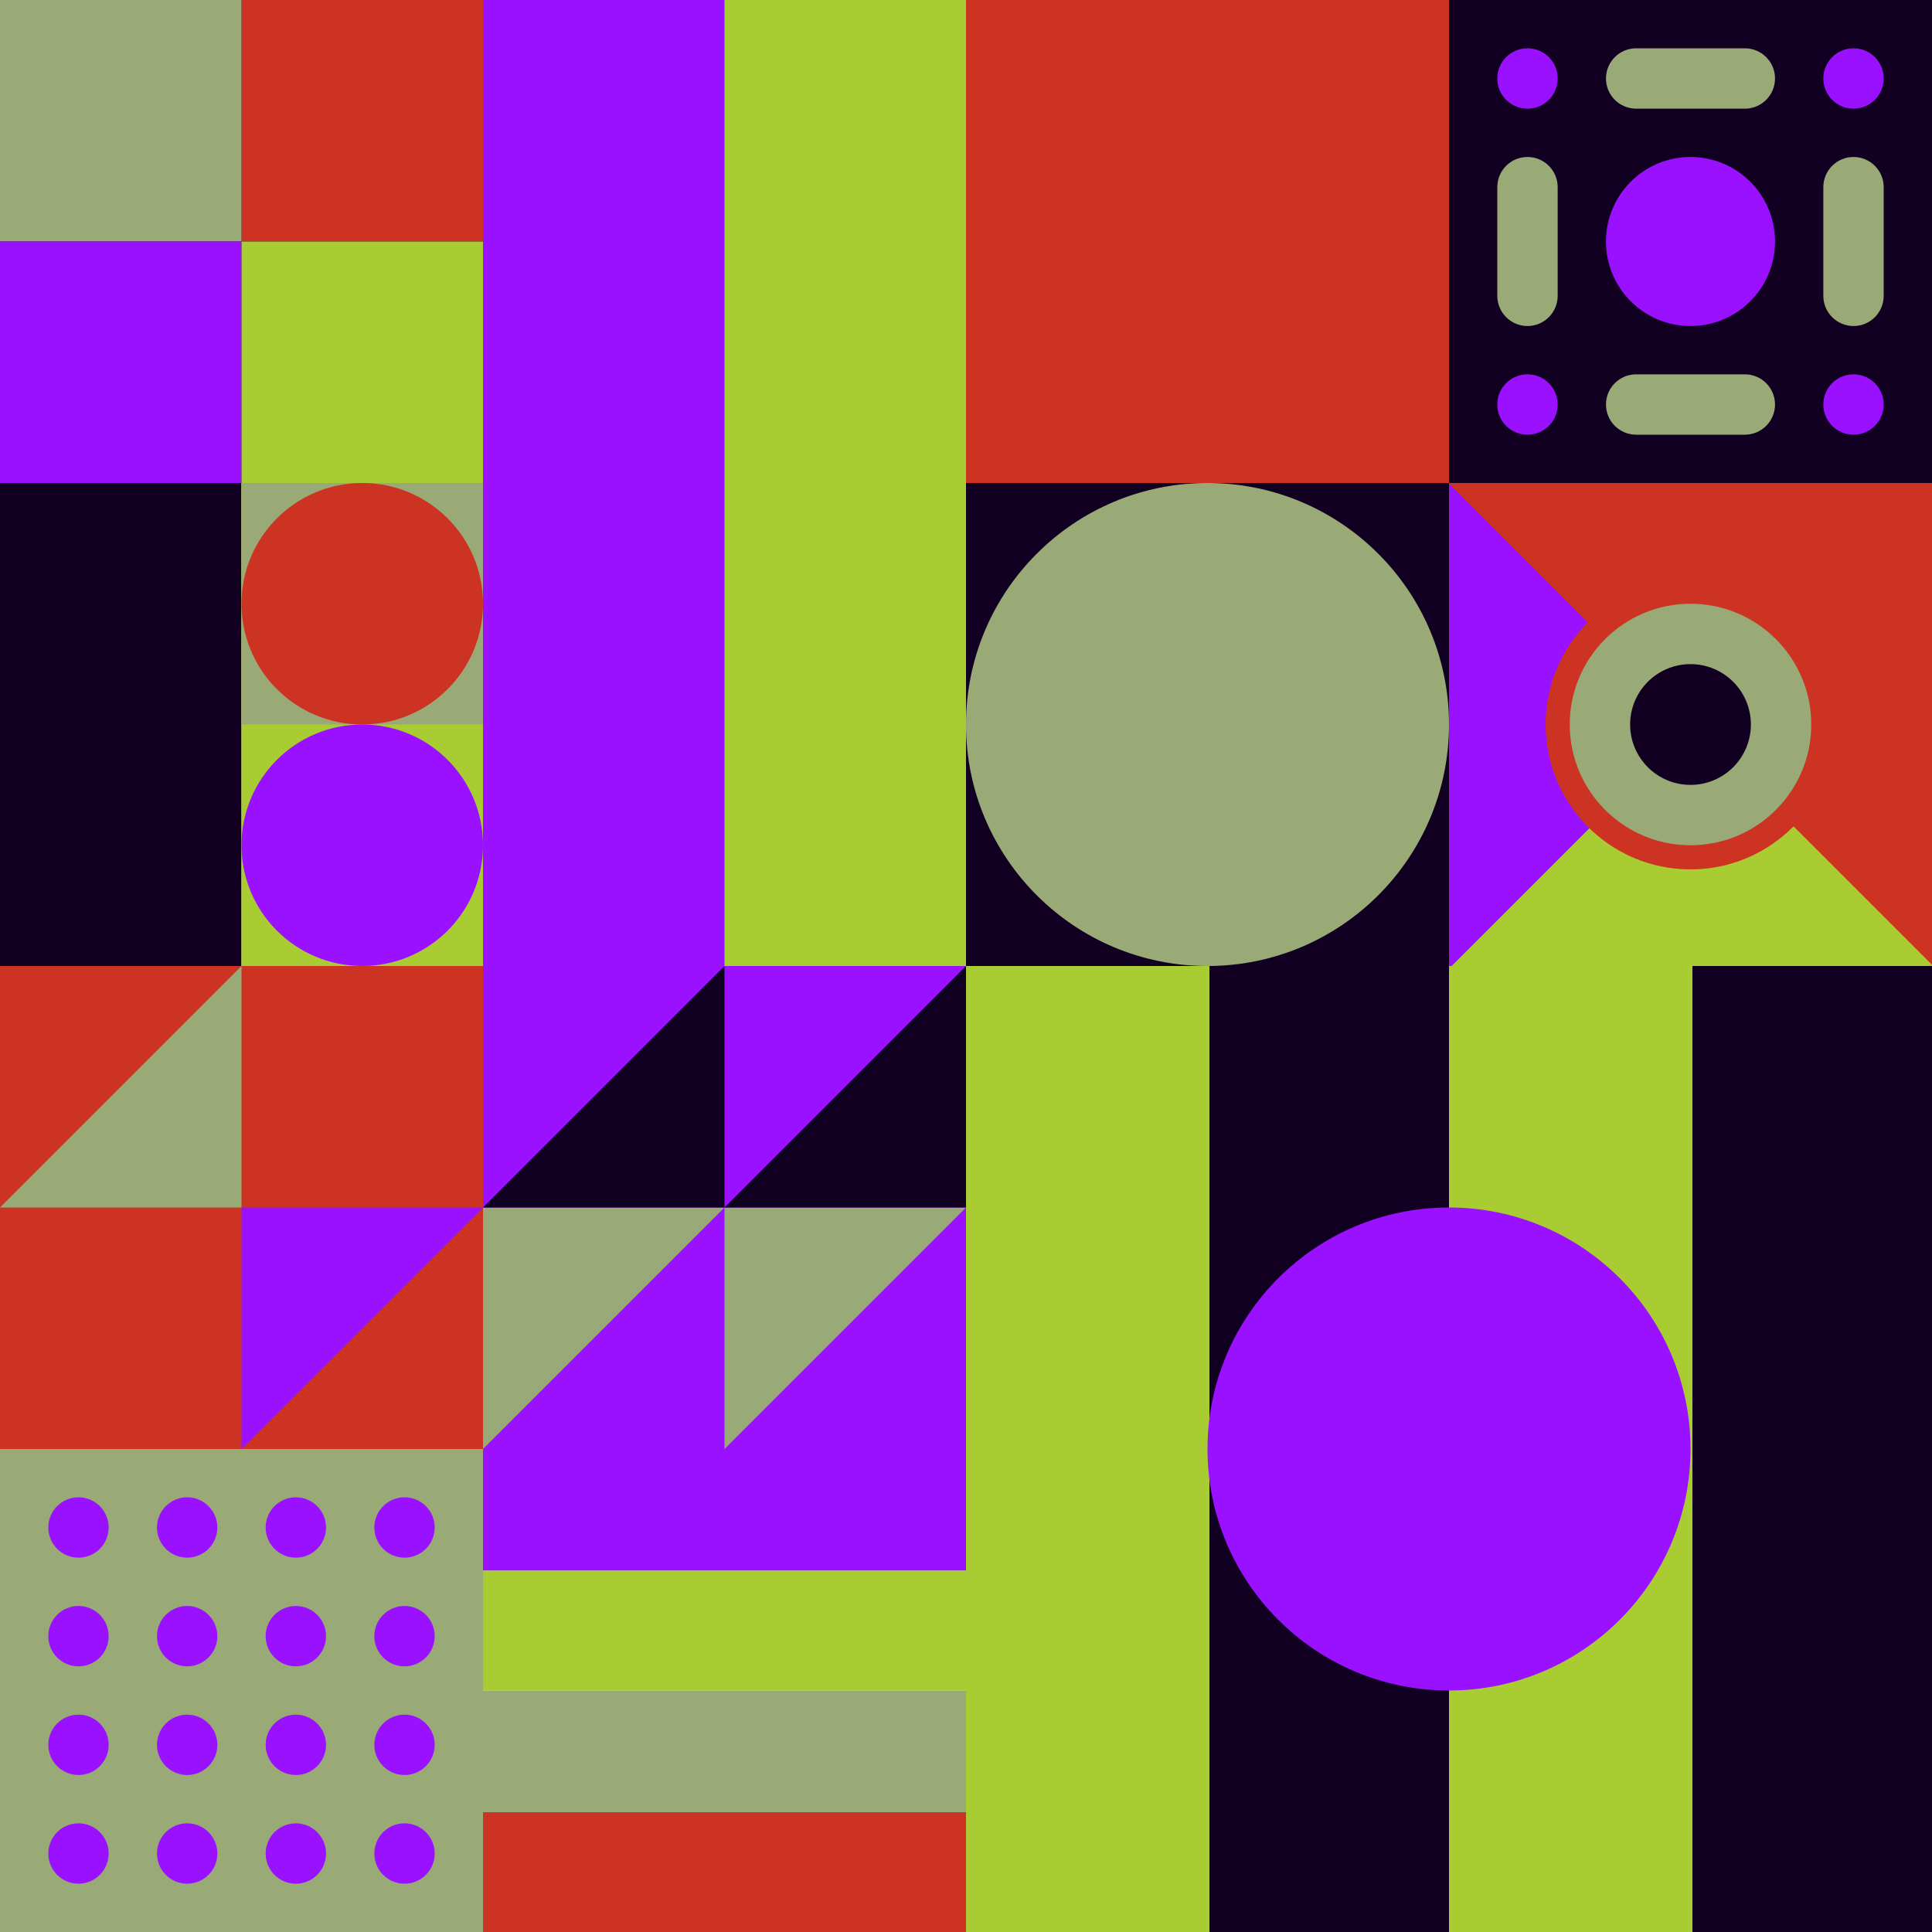 <svg id="geo" xmlns="http://www.w3.org/2000/svg" width="1280" height="1280" viewBox="0 0 1280 1280" fill="none" style="width:640px;height:640px"><g class="svg-image"><g class="block-0" transform="translate(0,0), scale(1), rotate(0, 160, 160)" height="320" width="320" clip-path="url(#trim)"><rect width="320" height="320" fill="#aacc33"/><rect y="320" width="320" height="320" transform="rotate(-90 0 320)" fill="#110022"/><rect x="160" y="160" width="160" height="160" transform="rotate(-90 160 160)" fill="#cc3322"/><rect y="160" width="160" height="160" transform="rotate(-90 0 160)" fill="#99aa77"/><rect width="160" height="160" transform="matrix(0 -1 -1 0 160 320)" fill="#9911ff"/><rect width="160" height="160" transform="matrix(0 -1 -1 0 320 320)" fill="#aacc33"/></g><g class="block-1" transform="translate(320,0), scale(2), rotate(0, 160, 160)" height="640" width="640" clip-path="url(#trim)"><style>@keyframes geo-a0_t{0%,13.636%{transform:translate(240px,240px);animation-timing-function:ease-in-out}50%,63.636%{transform:translate(240px,80px);animation-timing-function:ease-in-out}to{transform:translate(240px,240px)}}</style><rect width="320" height="320" fill="#cc3322"/><rect width="80" height="320" fill="#9911ff"/><rect x="80" width="80" height="320" fill="#aacc33"/><rect x="160" y="160" width="160" height="160" fill="#110022"/><circle fill="#99aa77" transform="translate(240 240)" style="animation:2.2s ease-in-out infinite both geo-a0_t" r="80"/></g><g class="block-2" transform="translate(960,0), scale(1), rotate(0, 160, 160)" height="320" width="320" clip-path="url(#trim)"><rect width="320" height="320" fill="#110022"/><circle cx="268" cy="52" r="20" fill="#9911ff"/><circle cx="52" cy="52" r="20" fill="#9911ff"/><circle cx="268" cy="268" r="20" fill="#9911ff"/><circle cx="52" cy="268" r="20" fill="#9911ff"/><circle cx="160" cy="160" r="56" fill="#9911ff"/><path d="M248 124c0-11.046 8.954-20 20-20s20 8.954 20 20v72c0 11.046-8.954 20-20 20s-20-8.954-20-20v-72ZM32 124c0-11.046 8.954-20 20-20s20 8.954 20 20v72c0 11.046-8.954 20-20 20s-20-8.954-20-20v-72ZM124 72c-11.046 0-20-8.954-20-20s8.954-20 20-20h72c11.046 0 20 8.954 20 20s-8.954 20-20 20h-72ZM124 288c-11.046 0-20-8.954-20-20s8.954-20 20-20h72c11.046 0 20 8.954 20 20s-8.954 20-20 20h-72Z" fill="#99aa77"/></g><g class="block-3" transform="translate(0,320), scale(1), rotate(0, 160, 160)" height="320" width="320" clip-path="url(#trim)"><rect width="320" height="320" fill="white"/><rect y="320" width="320" height="160" transform="rotate(-90 0 320)" fill="#110022"/><rect x="160" y="320" width="320" height="160" transform="rotate(-90 160 320)" fill="#aacc33"/><path d="M160 160V0H320V160H160Z" fill="#99aa77"/><circle cx="240" cy="80" r="80" fill="#cc3322"/><circle cx="240" cy="240" r="80" fill="#9911ff"/></g><g class="block-4" transform="translate(960,320), scale(1), rotate(0, 160, 160)" height="320" width="320" clip-path="url(#trim)"><rect width="320" height="320" fill="#cc3322"/><g transform="translate(82,557.7) rotate(90) translate(-377.7,-377.7)"><rect width="612.4" height="456" fill="#9911ff" transform="translate(270,491.5) rotate(45) translate(-340.4,-160)"/><rect width="612.4" height="456" fill="#aacc33" transform="translate(430.5,329.8) rotate(45) translate(-340.4,-160)"/></g><ellipse cx="160" cy="160" fill="#99aa77" stroke="#cc3322" stroke-width="16" rx="88" ry="88"/><ellipse cx="160" cy="160" fill="#110022" rx="40" ry="40"/></g><g class="block-5" transform="translate(0,640), scale(1), rotate(0, 160, 160)" height="320" width="320" clip-path="url(#trim)"><rect width="320" height="320" fill="#99aa77"/><rect width="320" height="320" fill="#cc3322"/><path d="M160 320V160H320L160 320Z" fill="#9911ff"/><path d="M160 0V160H0L160 0Z" fill="#99aa77"/></g><g class="block-6" transform="translate(320,640), scale(1), rotate(90, 160, 160)" height="320" width="320" clip-path="url(#trim)"><rect width="320" height="320" fill="#99aa77"/><rect width="320" height="320" fill="#9911ff"/><path d="M160 160V320H320L160 160Z" fill="#99aa77"/><path d="M160 0V160H320L160 0Z" fill="#99aa77"/><path d="M160 160V0H0L160 160Z" fill="#110022"/><path d="M160 320V160H0L160 320Z" fill="#110022"/></g><g class="block-7" transform="translate(640,640), scale(2), rotate(0, 160, 160)" height="640" width="640" clip-path="url(#trim)"><rect width="320" height="320" fill="white"/><rect y="320" width="320" height="80.64" transform="rotate(-90 0 320)" fill="#aacc33"/><rect x="80.64" y="320" width="320" height="79.36" transform="rotate(-90 80.64 320)" fill="#110022"/><rect x="160" y="320" width="320" height="80.64" transform="rotate(-90 160 320)" fill="#aacc33"/><rect x="240.64" y="320" width="320" height="79.36" transform="rotate(-90 240.64 320)" fill="#110022"/><circle cx="160" cy="160" r="80" fill="#9911ff"/></g><g class="block-8" transform="translate(0,960), scale(1), rotate(180, 160, 160)" height="320" width="320" clip-path="url(#trim)"><rect width="320" height="320" fill="#99aa77"/><path fill-rule="evenodd" clip-rule="evenodd" d="M196 72c11.046 0 20-8.954 20-20s-8.954-20-20-20-20 8.954-20 20 8.954 20 20 20ZM52 144c11.046 0 20-8.954 20-20s-8.954-20-20-20-20 8.954-20 20 8.954 20 20 20Zm236-92c0 11.046-8.954 20-20 20s-20-8.954-20-20 8.954-20 20-20 20 8.954 20 20ZM124 72c11.046 0 20-8.954 20-20s-8.954-20-20-20-20 8.954-20 20 8.954 20 20 20ZM72 52c0 11.046-8.954 20-20 20s-20-8.954-20-20 8.954-20 20-20 20 8.954 20 20Zm124 92c11.046 0 20-8.954 20-20s-8.954-20-20-20-20 8.954-20 20 8.954 20 20 20Zm92-20c0 11.046-8.954 20-20 20s-20-8.954-20-20 8.954-20 20-20 20 8.954 20 20Zm-164 20c11.046 0 20-8.954 20-20s-8.954-20-20-20-20 8.954-20 20 8.954 20 20 20Zm92 52c0 11.046-8.954 20-20 20s-20-8.954-20-20 8.954-20 20-20 20 8.954 20 20Zm52 20c11.046 0 20-8.954 20-20s-8.954-20-20-20-20 8.954-20 20 8.954 20 20 20Zm-124-20c0 11.046-8.954 20-20 20s-20-8.954-20-20 8.954-20 20-20 20 8.954 20 20Zm-92 20c11.046 0 20-8.954 20-20s-8.954-20-20-20-20 8.954-20 20 8.954 20 20 20Zm164 52c0 11.046-8.954 20-20 20s-20-8.954-20-20 8.954-20 20-20 20 8.954 20 20Zm52 20c11.046 0 20-8.954 20-20s-8.954-20-20-20-20 8.954-20 20 8.954 20 20 20Zm-124-20c0 11.046-8.954 20-20 20s-20-8.954-20-20 8.954-20 20-20 20 8.954 20 20Zm-92 20c11.046 0 20-8.954 20-20s-8.954-20-20-20-20 8.954-20 20 8.954 20 20 20Z" fill="#9911ff"/></g><g class="block-9" transform="translate(320,960), scale(1), rotate(0, 160, 160)" height="320" width="320" clip-path="url(#trim)"><rect width="320" height="320" fill="white"/><rect width="320" height="80.64" fill="#9911ff"/><rect y="80.64" width="320" height="79.36" fill="#aacc33"/><rect y="160" width="320" height="80.64" fill="#99aa77"/><rect y="240.64" width="320" height="79.36" fill="#cc3322"/></g></g><clipPath id="trim"><rect width="320" height="320" fill="white"/></clipPath><filter id="noiseFilter"><feTurbulence baseFrequency="0.5" result="noise"/><feColorMatrix type="saturate" values="0.10"/><feBlend in="SourceGraphic" in2="noise" mode="multiply"/></filter><rect transform="translate(0,0)" height="1280" width="1280" filter="url(#noiseFilter)" opacity="0.4"/></svg>